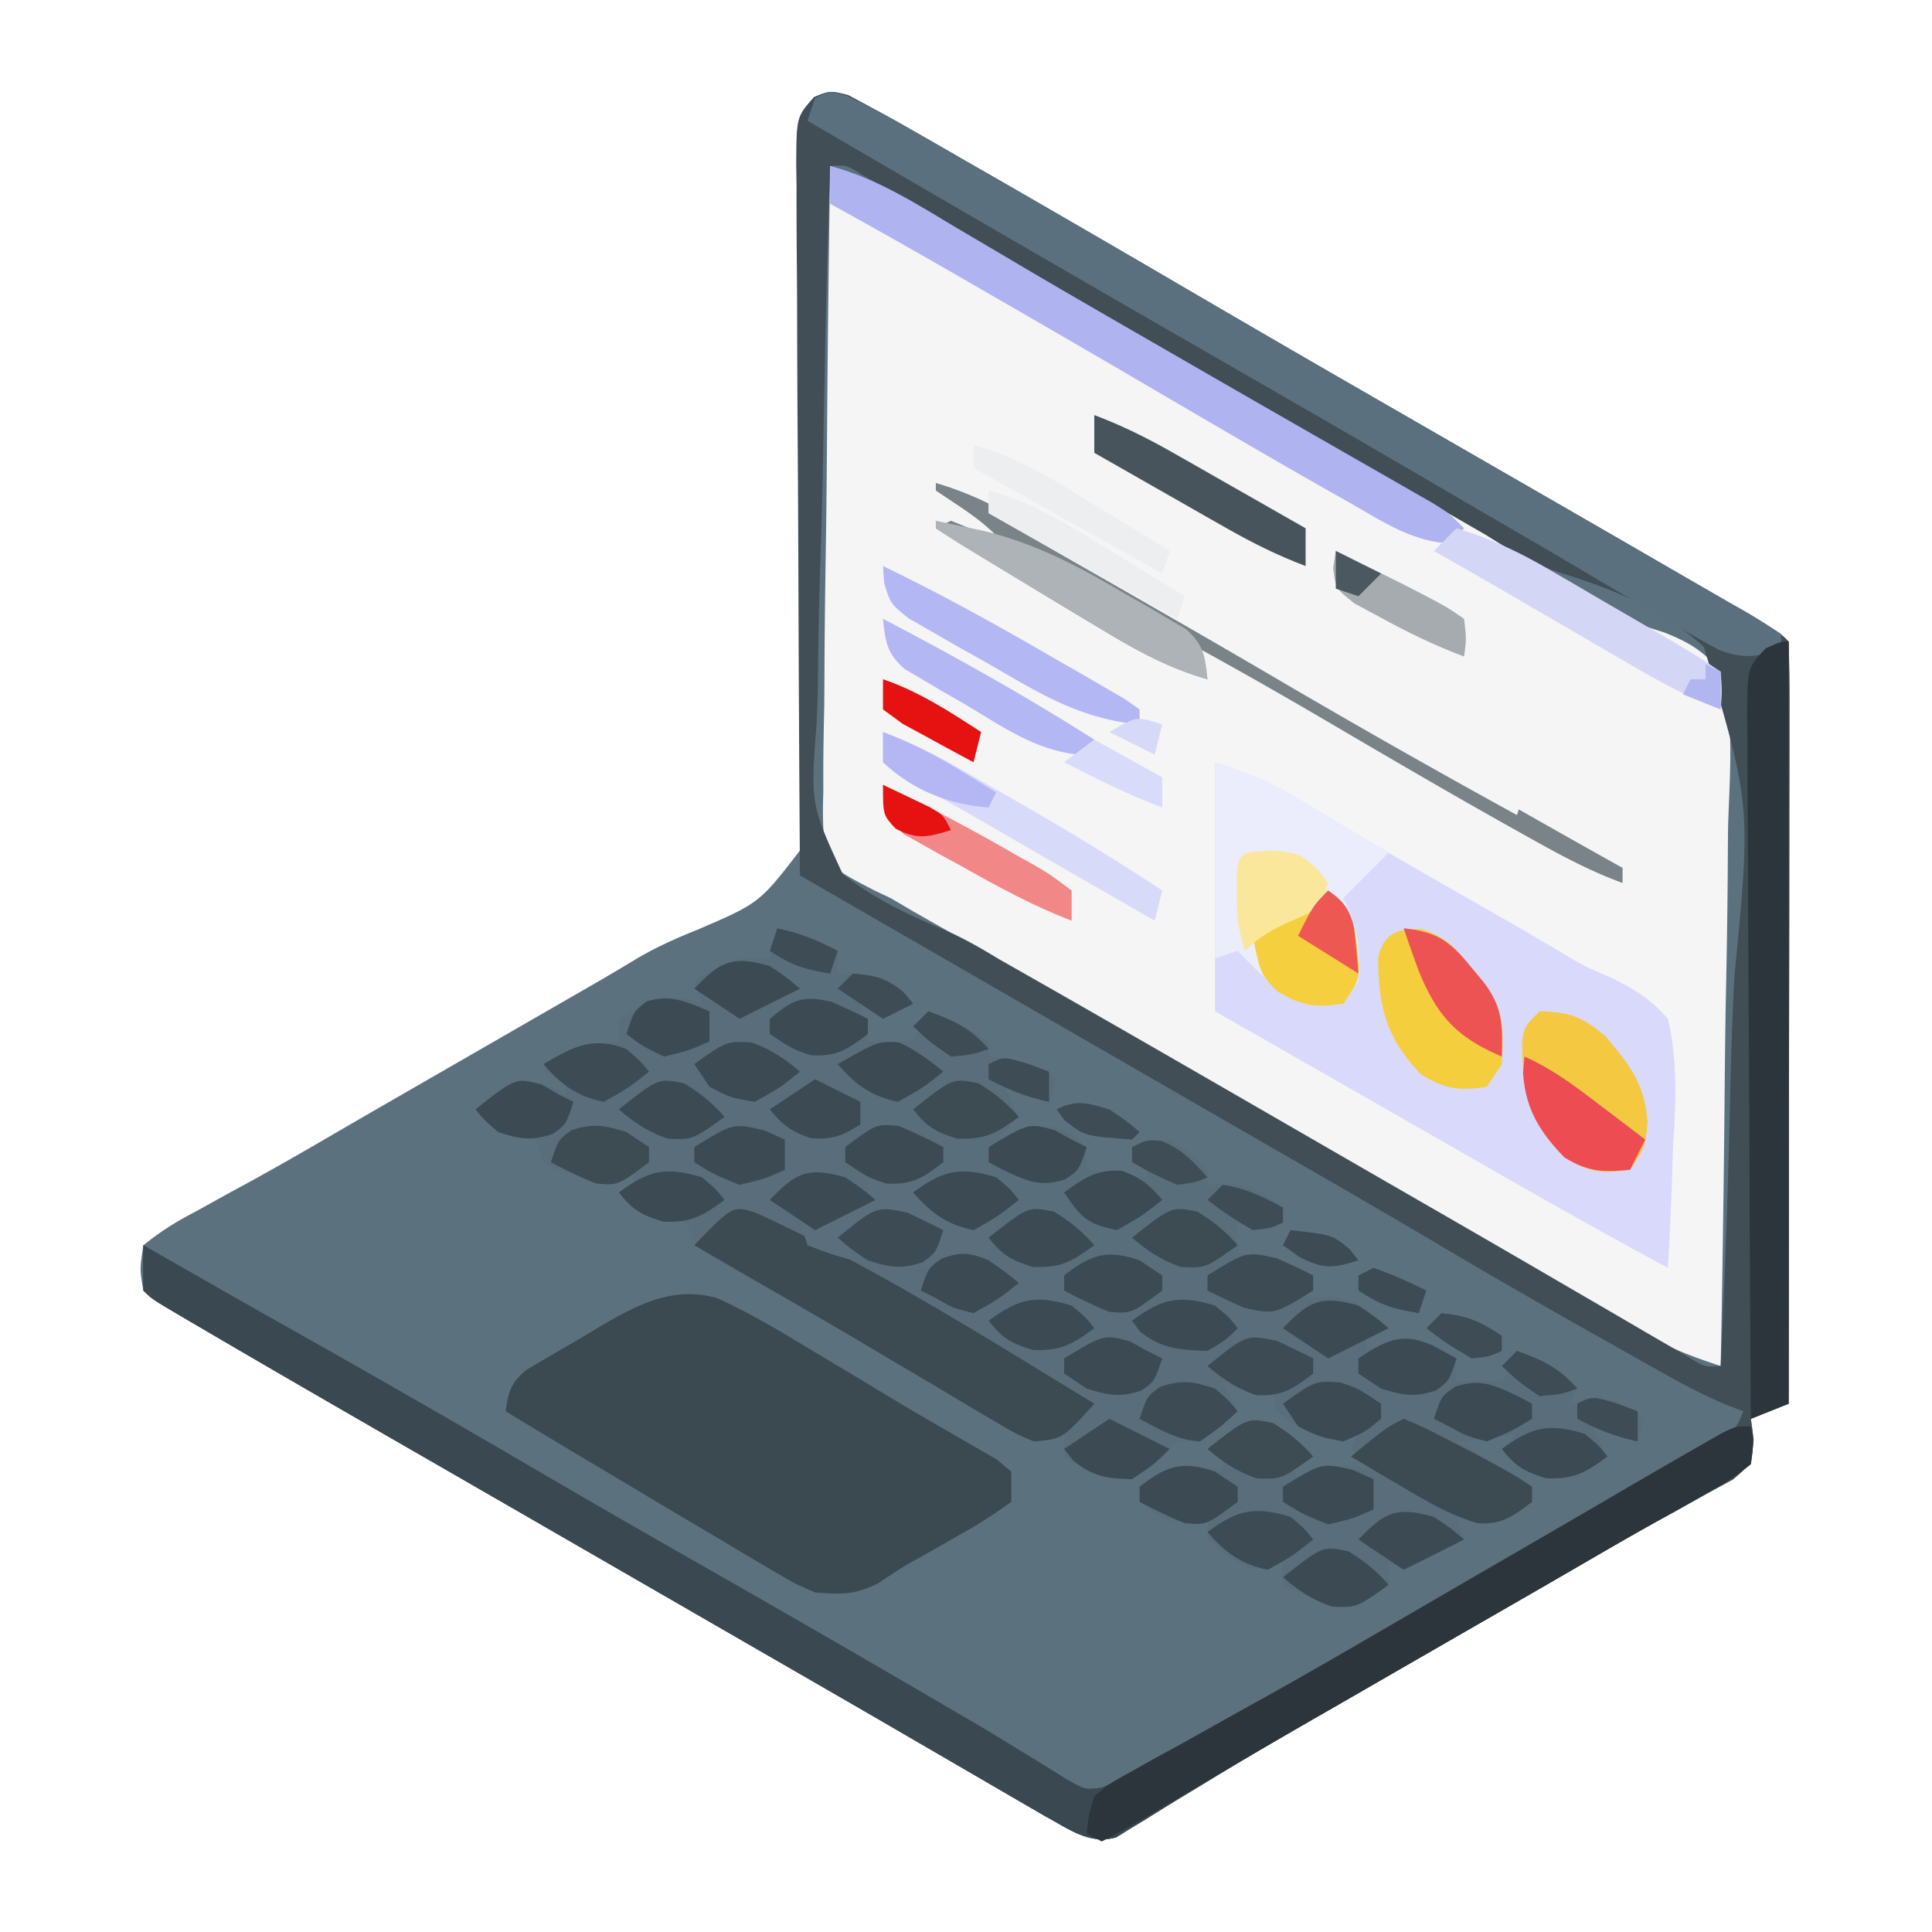 <svg xmlns="http://www.w3.org/2000/svg" width="256" height="256"><path d="M112.39 12.612c2.816 1.497 5.613 3.003 8.38 4.591l3.404 1.95 3.638 2.097 3.787 2.174c8.844 5.08 17.66 10.207 26.463 15.357a4019.43 4019.43 0 0 0 21.813 12.656l3.254 1.876 13.275 7.647c22.495 12.955 22.495 12.955 32.658 18.915l2.13 1.245c4.688 2.76 4.688 2.76 5.808 3.88.095 3.136.126 6.25.114 9.385v2.986c0 3.273-.009 6.547-.016 9.82l-.005 6.79c-.003 5.969-.013 11.938-.024 17.907-.01 6.086-.015 12.172-.02 18.258-.01 11.952-.028 23.903-.049 35.854l-5 2 .367 2.754C232 194 232 194 229.633 196.027l-3.508 1.91-4.16 2.333-2.376 1.299c-3.908 2.16-7.762 4.413-11.624 6.655a2979.556 2979.556 0 0 1-10.05 5.8 11619.08 11619.08 0 0 0-17.05 9.821c-2.185 1.26-4.37 2.518-6.558 3.772-5.032 2.89-10.037 5.81-14.987 8.84l-2.643 1.597a290.482 290.482 0 0 0-4.806 2.974l-2.14 1.288-1.832 1.14c-3.56 1.02-6.345-1.159-9.44-2.822l-2.72-1.583-3.1-1.797-3.327-1.942a7638.599 7638.599 0 0 1-10.724-6.228c-5.52-3.209-11.055-6.395-16.588-9.584l-6.5-3.75-3.25-1.875-9.75-5.625-3.252-1.876-6.478-3.738c-5.528-3.19-11.056-6.377-16.586-9.562-9.764-5.624-19.527-11.249-29.247-16.949l-2.129-1.245C20.12 172.12 20.12 172.12 19 171c-.492-2.785-.492-2.785 0-6 2.317-1.856 4.275-3.088 6.875-4.438 1.572-.869 3.144-1.738 4.715-2.609l2.624-1.424c5.127-2.814 10.166-5.78 15.223-8.717l6.711-3.867 3.417-1.967 6.87-3.956c3.376-1.944 6.752-3.89 10.127-5.835l3.02-1.737c1.959-1.129 3.906-2.28 5.838-3.454 2.554-1.497 5.119-2.65 7.866-3.748 8.319-3.569 8.319-3.569 13.668-10.491 1.492-6.753 1.041-13.64.784-20.503-.02-2.22-.03-4.441-.034-6.662-.029-5.823-.155-11.64-.306-17.46-.223-9.338-.284-18.679-.368-28.019a776.823 776.823 0 0 0-.2-9.783l-.106-5.968-.096-2.754c-.078-6.096-.078-6.096 2.24-8.731C110 12 110 12 112.389 12.612z" fill="#5C717E"></path><path d="M110 22c3.932 1.272 7.367 2.617 10.922 4.73l2.816 1.66 3.012 1.797 6.492 3.829 3.382 1.998c5.397 3.175 10.824 6.3 16.251 9.423a266432.326 266432.326 0 0 1 9.843 5.672c6.5 3.745 12.998 7.496 19.496 11.246a16948.154 16948.154 0 0 0 20.368 11.739c2.205 1.27 4.411 2.54 6.617 3.808l3.051 1.758 2.64 1.52L218 83l2.55.816c3.345 1.337 5.12 2.405 7.45 5.184 1.922 6.602 1.157 13.921.977 20.71a1459.44 1459.44 0 0 0-.043 6.163 1202.37 1202.37 0 0 1-.247 16.187c-.103 5.51-.148 11.02-.199 16.53A3385.302 3385.302 0 0 1 228 181c-3.932-1.272-7.367-2.617-10.922-4.73l-2.816-1.66-3.012-1.798-6.492-3.828-3.382-1.998c-5.397-3.175-10.824-6.3-16.251-9.423a165543.578 165543.578 0 0 1-9.852-5.676c-3.238-1.867-6.474-3.736-9.71-5.606-9.037-5.22-18.074-10.438-27.141-15.605l-1.916-1.092a6326.488 6326.488 0 0 0-9.17-5.219l-3.344-1.904-2.926-1.663L118 119l-2.017-.953c-5.538-2.867-5.538-2.867-6.709-5.971-.26-2.397-.264-4.679-.182-7.089l-.004-2.721c.006-2.962.068-5.919.13-8.88.016-2.055.027-4.11.035-6.166.03-5.404.11-10.807.198-16.211.082-5.516.118-11.033.158-16.55.086-10.82.223-21.64.391-32.459z" fill="#F5F5F6"></path><path d="M103 123c2.929.628 5.361 1.586 8 3v3l3.313.313c3.543.66 4.62.89 6.687 3.687l-4 2-3-2 1 5h6l2-4c2.972 1.125 5.334 2.223 8 4v2l2.813.375C137 141 137 141 140 143l-1 3c-2.169-.506-4-1-6-2l2 4-3 3 3.188-1.188c3.812-.812 3.812-.812 6.75.375L144 152v3l8 1v-2h-2v-2c2.188-.75 2.188-.75 5-1 2.813 1.813 2.813 1.813 5 4v2l2.188-.188c3.374.225 5.118 1.187 7.812 3.188v2c-3.75 1.125-3.75 1.125-6 0v4l2.75.375c2.84.546 4.776 1.198 7.25 2.625l-1 3 2.688-.25c4.002.302 5.44 1.547 8.312 4.25l-3 1v2l2.625-1.188c3.375-.812 3.375-.812 6.75.563L193 180v3h6l2-4c3.375 1.186 5.647 2.276 8 5l-1 2 2.188-.688c3.568-.396 4.95.644 7.812 2.688l-1 3c-2.169-.506-4-1-6-2l2 4c-2.93 2.155-4.435 3.023-8.125 2.875-2.876-.875-4.052-1.545-5.875-3.875l2-2-2.875.5C195 191 195 191 193 191l2.188 1.242 2.812 1.633 2.813 1.617L203 197v2c-2.818 2.174-4.22 3.087-7.813 2.688L193 201l1 3c-1.287.697-2.58 1.382-3.875 2.063l-2.18 1.16L186 208l-2-1v3c-2.64 2.113-4.145 3.063-7.563 2.813-2.287-.763-4.332-1.643-6.437-2.813v-3l-1.625.75c-2.375.25-2.375.25-5.625-1.5L160 204v-3l-1.688.688c-3.272.442-4.732-.753-7.312-2.688v-2c3.025-2.402 4.413-3.055 8.313-2.688L162 195v-2l-2-1c2.688-2.125 2.688-2.125 6-4 3.565.746 5.641 2.269 8 5l-3 1 1 2 2.75-1.063c3.128-.902 4.302-1.07 7.25.063l-3-3 1-2-1.563.75c-3.902.4-6.179-1.682-9.437-3.75v-2l-2.375-.438C164 184 164 184 162 183l2 4c-4.625 4-4.625 4-8 4-1.542 1.375-1.542 1.375-3 3-3 2-3 2-6 1.75-3-.75-3-.75-6-2.75v-3l-1.662.675c-3.348.465-4.867-.758-7.748-2.472l-3.225-1.891-3.428-2.062-3.5-2.07c-1.768-1.044-3.537-2.09-5.302-3.14a508.719 508.719 0 0 0-11.041-6.384l-2.66-1.5c-1.633-.92-3.27-1.834-4.909-2.741-5.413-3.08-5.413-3.08-6.525-6.415l-2.813-.313c-3.22-.694-4.213-1.164-6.187-3.687h2v-3l-3 2c-1.875-.25-1.875-.25-4-1l-2.688-.875L72 154l-1-3-2.313-.313c-2.858-.73-3.844-1.457-5.687-3.687 2.625-2.125 2.625-2.125 6-4 3.375.75 3.375.75 6 2v-2l-3-1c3.203-2.834 5.78-3.52 10-4v-3c5.292-3.077 5.292-3.077 8.875-2.688L93 133l-1-3c3.512-2.408 5.727-3.366 10-3l1-4z" fill="#596D7A"></path><path d="M112.39 12.612c2.816 1.497 5.613 3.003 8.38 4.591l3.404 1.95 3.638 2.097 3.787 2.174c8.844 5.08 17.66 10.207 26.463 15.357a4019.43 4019.43 0 0 0 21.813 12.656l3.254 1.876 13.275 7.647c22.495 12.955 22.495 12.955 32.658 18.915l2.13 1.245c4.688 2.76 4.688 2.76 5.808 3.88.095 3.136.126 6.25.114 9.385v2.986c0 3.273-.009 6.547-.016 9.82l-.005 6.79c-.003 5.969-.013 11.938-.024 17.907-.01 6.086-.015 12.172-.02 18.258-.01 11.952-.028 23.903-.049 35.854l-5 2 .367 2.754C232 194 232 194 229.633 196.027l-3.508 1.91-4.16 2.333-2.376 1.299c-3.908 2.16-7.762 4.413-11.624 6.655a2979.556 2979.556 0 0 1-10.05 5.8 11619.08 11619.08 0 0 0-17.05 9.821c-2.185 1.26-4.37 2.518-6.558 3.772-5.032 2.89-10.037 5.81-14.987 8.84l-2.643 1.597a290.482 290.482 0 0 0-4.806 2.974l-2.14 1.288-1.832 1.14c-3.56 1.02-6.345-1.159-9.44-2.822l-2.72-1.583-3.1-1.797-3.327-1.942a7638.599 7638.599 0 0 1-10.724-6.228c-5.52-3.209-11.055-6.395-16.588-9.584l-6.5-3.75-3.25-1.875-9.75-5.625-3.252-1.876-6.478-3.738c-5.528-3.19-11.056-6.377-16.586-9.562-9.764-5.624-19.527-11.249-29.247-16.949l-2.129-1.245C20.12 172.12 20.12 172.12 19 171c-.04-2-.043-4 0-6l2.254 1.293c5.642 3.23 11.287 6.452 16.953 9.64a2168.095 2168.095 0 0 1 32.459 18.624A2340.92 2340.92 0 0 0 94 208a3254.812 3254.812 0 0 1 32.562 18.816l2.665 1.548a315.332 315.332 0 0 1 5.984 3.628c1.065.65 2.13 1.302 3.226 1.973l2.934 1.828c2.454 1.38 2.454 1.38 4.648 1.072 2.505-1.094 4.86-2.33 7.243-3.674l3.113-1.747 3.312-1.882 3.428-1.933a1136.89 1136.89 0 0 0 20.274-11.724c6.569-3.896 13.182-7.715 19.798-11.53l3.395-1.96c4.708-2.715 9.419-5.425 14.16-8.083l2.007-1.128c1.666-.934 3.335-1.86 5.005-2.786 2.363-1.221 2.363-1.221 3.246-3.418l-2.165-.818c-2.864-1.194-5.49-2.57-8.194-4.088l-3.104-1.738-3.287-1.856-3.414-1.92a1069.8 1069.8 0 0 1-20.251-11.69c-6.312-3.743-12.664-7.414-19.023-11.078a3490354133.634 3490354133.634 0 0 1-10.167-5.856c-4.33-2.495-8.66-4.992-12.988-7.49l-9.448-5.451-3.422-1.975-1.765-1.017-8.729-5.037-3.428-1.977L106 116a10531.11 10531.11 0 0 1-.207-39.35c-.021-6.091-.05-12.182-.095-18.272-.043-5.874-.067-11.748-.078-17.623a1069.16 1069.16 0 0 0-.043-6.733 958.998 958.998 0 0 1-.031-9.41l-.044-2.83c.04-6.261.04-6.261 2.377-8.921C110 12 110 12 112.389 12.612zM110 22a1994.017 1994.017 0 0 0-.88 35.468 864.627 864.627 0 0 1-.402 16.471 596.544 596.544 0 0 0-.33 15.911 201.073 201.073 0 0 1-.185 6.055c-.809 10.652-.809 10.652 3.46 19.914 4.089 3.199 8.558 5.365 13.338 7.335 2.581 1.093 4.946 2.467 7.339 3.92 1.532.872 3.064 1.743 4.597 2.613 11.27 6.42 22.502 12.903 33.732 19.39l9.85 5.685 3.248 1.873 6.429 3.706c5.104 2.942 10.205 5.89 15.295 8.856 2.418 1.41 4.839 2.816 7.26 4.222 1.719 1 3.435 2.006 5.151 3.01 1.033.6 2.065 1.2 3.13 1.817l2.767 1.615c2.084 1.292 2.084 1.292 4.201 1.139.558-11.751.984-23.499 1.243-35.26.125-5.464.294-10.919.568-16.377 2.216-22.67 2.216-22.67-4.037-43.639-5.539-5.03-11.813-7.591-18.89-9.786-3.762-1.224-6.668-2.942-10.001-5.06l-5.758-3.316a506474.457 506474.457 0 0 1-9.843-5.67 859918.519 859918.519 0 0 0-22.735-13.114c-5.638-3.253-11.275-6.508-16.912-9.762-3.279-1.892-6.558-3.782-9.838-5.672a2574.972 2574.972 0 0 1-10.469-6.063l-3.828-2.219-3.156-1.84c-2.199-1.376-2.199-1.376-4.344-1.222z" fill="#414E56"></path><path d="M161 101c4.96 1.653 8.864 3.514 13.25 6.188 1.497.897 2.994 1.792 4.492 2.687l2.503 1.496c6.427 3.8 12.921 7.484 19.404 11.186 2.106 1.21 4.2 2.438 6.282 3.686 3.038 1.81 3.038 1.81 6.28 3.176 3.258 1.588 5.406 2.839 7.789 5.581 1.345 5.71 1.046 11.122.688 16.938a710.045 710.045 0 0 0-.15 4.673c-.122 3.801-.31 7.593-.538 11.389-8.195-4.421-16.298-8.993-24.375-13.625l-3.67-2.102-7.39-4.231c-5.269-3.018-10.542-6.03-15.815-9.042l-8.75-5v-33z" fill="#D8D9FB"></path><path d="M95 172c4.428 2.017 8.537 4.468 12.688 7 1.162.695 2.325 1.389 3.49 2.081 2.267 1.353 4.526 2.716 6.783 4.086a347.954 347.954 0 0 0 7.629 4.47l3.535 2.05 2.945 1.7L134 195v4a66.63 66.63 0 0 1-7.188 4.563l-2.04 1.17c-1.32.755-2.646 1.503-3.977 2.24-1.511.865-2.968 1.825-4.408 2.804-3.07 1.572-4.956 1.503-8.387 1.223-2.83-1.234-2.83-1.234-5.746-2.965l-3.268-1.914-3.424-2.059A1604.667 1604.667 0 0 1 82 196c-1.68-1-3.36-2-5.042-2.999A1229.466 1229.466 0 0 1 67 187c.36-2.615.682-3.731 2.73-5.464a461.27 461.27 0 0 1 7.332-4.286l2.53-1.535C84.579 172.83 89.17 170.378 95 172z" fill="#3B4951"></path><path d="m19 165 2.254 1.293c5.642 3.23 11.287 6.452 16.953 9.64a2168.095 2168.095 0 0 1 32.459 18.624A2340.92 2340.92 0 0 0 94 208a3254.812 3254.812 0 0 1 32.563 18.816l2.664 1.548a315.332 315.332 0 0 1 5.984 3.628c1.065.65 2.13 1.302 3.226 1.973l2.934 1.828c2.454 1.38 2.454 1.38 4.648 1.072 2.505-1.094 4.86-2.33 7.243-3.674l3.113-1.747 3.313-1.881 3.427-1.934a1136.89 1136.89 0 0 0 20.274-11.724c9.837-5.834 19.765-11.513 29.679-17.215 2.55-1.47 5.096-2.947 7.639-4.428l1.993-1.156c1.654-.959 3.305-1.92 4.956-2.883C230 189 230 189 232 189c.367 2.258.367 2.258 0 5-1.97 1.606-3.661 2.69-5.875 3.875l-1.989 1.128a572.122 572.122 0 0 1-4.547 2.55c-3.9 2.18-7.76 4.431-11.624 6.673-3.347 1.94-6.698 3.87-10.05 5.797-5.687 3.27-11.37 6.543-17.05 9.822-2.185 1.26-4.37 2.518-6.558 3.772-5.032 2.89-10.037 5.81-14.987 8.84l-2.643 1.597a290.482 290.482 0 0 0-4.806 2.974l-2.14 1.288-1.832 1.14c-3.56 1.02-6.345-1.159-9.44-2.822l-2.72-1.583-3.1-1.797-3.327-1.941-3.486-2.024c-2.413-1.4-4.826-2.802-7.238-4.205-5.52-3.209-11.055-6.395-16.588-9.584l-6.5-3.75-3.25-1.875-9.75-5.625a1190215273.386 1190215273.386 0 0 1-9.73-5.614c-5.528-3.19-11.056-6.377-16.586-9.562-9.764-5.624-19.527-11.249-29.246-16.949l-2.13-1.245C20.12 172.12 20.12 172.12 19 171c-.04-2-.043-4 0-6z" fill="#3A4951"></path><path d="M91.375 132.813 94 134l1 5 2.125-.688c3.752-.407 5.67.824 8.875 2.688-2.346 2.717-4.572 3.945-8 5l-2-1v3h-2v3l2.688-1.188c3.312-.812 3.312-.812 6.187.313L105 152v4l2.688-.75c3.312-.25 3.312-.25 6.187 1.688.701.68 1.403 1.36 2.125 2.062-1.287.697-2.58 1.382-3.875 2.063l-2.18 1.16L108 163l-2-1c2.233 2.433 4.483 3.993 7.36 5.602l2.612 1.473 2.778 1.55c1.895 1.069 3.79 2.14 5.684 3.21l2.843 1.61c5.971 3.41 11.848 6.981 17.723 10.555-4.21 4.661-4.21 4.661-8 5-2.54-1.089-2.54-1.089-5.41-2.797l-3.225-1.891-3.428-2.062-3.5-2.07c-1.768-1.044-3.537-2.09-5.302-3.14a508.719 508.719 0 0 0-11.041-6.384l-2.66-1.5c-1.633-.92-3.27-1.834-4.909-2.741-5.413-3.08-5.413-3.08-6.525-6.415l-2.813-.313c-3.22-.694-4.213-1.164-6.187-3.687h2v-3l-3 2c-1.875-.25-1.875-.25-4-1l-2.688-.875L72 154l-1-3-2.313-.313c-2.858-.73-3.844-1.457-5.687-3.687 2.625-2.125 2.625-2.125 6-4 3.375.75 3.375.75 6 2v-2l-3-1c3.203-2.834 5.78-3.52 10-4v-3c5.17-3.2 5.17-3.2 9.375-2.188z" fill="#596D7B"></path><path d="M123 134c2.972 1.125 5.334 2.223 8 4v2l2.813.375C137 141 137 141 140 143l-1 3c-2.169-.506-4-1-6-2l2 4-3 3 3.188-1.188c3.812-.812 3.812-.812 6.75.375L144 152v3l8 1v-2h-2v-2c2.188-.75 2.188-.75 5-1 2.813 1.813 2.813 1.813 5 4v2l2.188-.188c3.374.225 5.118 1.187 7.812 3.188v2c-3.75 1.125-3.75 1.125-6 0l-.25 1.875C163 166 163 166 161.375 167.313c-3.321.96-6.021.332-9.375-.313l2 4c-4.399 3.055-4.399 3.055-7.063 2.813A68.975 68.975 0 0 1 141 171c0-2 0-2 2-4l-3.188.688c-4.222.346-5.593-.037-8.812-2.688l-1-3h-4c-2.75-1.5-2.75-1.5-5-3l2-5h2v-2c-4.074-2.037-6.59-2.026-11-1l-.375-2.188c-.615-2.77-1.51-5.209-2.625-7.812 3.73-2.034 5.67-3 10-3l2-4z" fill="#596E7B"></path><path d="M112.264 12.737c2.933 1.354 5.705 2.858 8.506 4.466l3.404 1.95 3.638 2.097 3.787 2.174c8.844 5.08 17.66 10.207 26.463 15.357a4019.43 4019.43 0 0 0 21.813 12.656l3.254 1.876 13.275 7.647c6.556 3.776 13.11 7.557 19.658 11.345a2328.26 2328.26 0 0 0 8.348 4.789l4.715 2.718 2.155 1.22c1.607.934 3.17 1.943 4.72 2.968v2c-3.064 1.104-5.217 1.315-8.265.09-2.754-1.475-5.433-3.04-8.11-4.653l-3.061-1.787c-2.131-1.247-4.258-2.5-6.38-3.76-3.03-1.799-6.071-3.577-9.118-5.347a4127.041 4127.041 0 0 1-11.906-6.945 3469.594 3469.594 0 0 0-19.035-11.036l-3.268-1.884L157 45a8734.914 8734.914 0 0 1-50-29l1-3c2-1 2-1 4.264-.263z" fill="#5B707E"></path><path d="M237 85v101l-5 2c-.093-12.987-.164-25.973-.207-38.96-.021-6.03-.05-12.06-.095-18.09-.043-5.815-.067-11.631-.078-17.447-.007-2.222-.021-4.444-.043-6.666-.029-3.106-.033-6.21-.031-9.317l-.044-2.8c.04-6.233.04-6.233 2.464-8.815C236 85 236 85 237 85z" fill="#2B353B"></path><path d="M232 189c.367 2.258.367 2.258 0 5-1.97 1.606-3.661 2.69-5.875 3.875l-1.989 1.128a572.122 572.122 0 0 1-4.547 2.55c-3.9 2.18-7.76 4.431-11.624 6.673-3.347 1.94-6.698 3.87-10.05 5.797-5.687 3.27-11.37 6.544-17.05 9.822-2.184 1.26-4.367 2.518-6.552 3.775-5.049 2.907-10.087 5.83-15.098 8.802l-2.684 1.583c-1.645.972-3.286 1.95-4.923 2.935-1.835 1.081-3.717 2.08-5.608 3.06l-2-1c.196-2.297.196-2.297 1-5 2.088-1.707 2.088-1.707 4.871-3.242l3.14-1.768 3.427-1.865c1.18-.658 2.358-1.318 3.536-1.98 2.451-1.375 4.906-2.743 7.364-4.104 5.636-3.13 11.209-6.372 16.787-9.603l6.441-3.715A4167.96 4167.96 0 0 0 213 198.654c4.34-2.54 8.687-5.068 13.06-7.552l2.161-1.232C230 189 230 189 232 189z" fill="#2C353B"></path><path d="M161 101c4.071 1.357 6.806 2.283 10.305 4.383l2.265 1.347 2.305 1.395 2.375 1.418c1.92 1.147 3.836 2.3 5.75 3.457l-6 6 1 2.125c1.111 3.195 1.292 5.514 1 8.875l-2 3c-3.803.592-5.473.355-8.688-1.813C165.52 127.6 165.52 127.6 164 126l-3 1v-26z" fill="#EBECFC"></path><path d="M110 22c6.182 1.628 11.31 4.942 16.75 8.188l6.492 3.828 3.382 1.998c5.397 3.175 10.824 6.3 16.251 9.423l3.216 1.855c5.132 2.96 10.267 5.915 15.409 8.858l7.253 4.16c1.715.984 3.432 1.964 5.149 2.944l3.13 1.797 2.767 1.583C192 68 192 68 194 70l-2 2c-4.827-.256-8.718-2.843-12.813-5.188l-2.363-1.333c-8.521-4.829-16.97-9.787-25.422-14.737a3827.33 3827.33 0 0 0-20.34-11.804c-1.07-.62-2.142-1.238-3.246-1.876C121.907 33.653 115.977 30.288 110 27v-5z" fill="#AFB3F0"></path><path d="M100.273 160.754C115.751 167.828 130.484 177.156 145 186c-4.21 4.661-4.21 4.661-8 5-2.54-1.089-2.54-1.089-5.41-2.797l-3.225-1.892-3.428-2.061c-1.165-.689-2.33-1.376-3.497-2.063a1749.97 1749.97 0 0 1-7.053-4.178c-4.814-2.856-9.662-5.652-14.512-8.446A8693.69 8693.69 0 0 1 92 165c5.12-5.292 5.12-5.292 8.273-4.246z" fill="#3C4A52"></path><path d="M124 64c4.863 1.41 8.955 3.57 13.25 6.188 1.516.907 3.033 1.813 4.55 2.718l2.511 1.5c5.016 2.973 10.073 5.873 15.126 8.781a286019.184 286019.184 0 0 1 10.124 5.831c3.444 1.985 6.885 3.973 10.326 5.962C191.552 101.724 203.23 108.44 215 115v2c-4.531-1.654-8.619-3.897-12.813-6.25l-2.325-1.298c-7.873-4.416-15.666-8.97-23.45-13.54C170.65 92.528 164.86 89.211 159 86l1 4c-5.214-1.485-9.463-3.845-14.063-6.625l-2.236-1.333A1292.034 1292.034 0 0 1 124 70l2-1c2.36.936 4.696 1.933 7 3-1.92-2.134-3.766-3.51-6.188-5.125L124 65v-1z" fill="#798388"></path><path d="M204 134c3.924.087 5.657.713 8.688 3.25 3.278 3.898 5.179 6.203 5.625 11.375C218 152 218 152 216 155c-3.691.574-5.475.317-8.688-1.625-4.663-4.79-5.646-8.947-5.613-15.422C202 136 202 136 204 134z" fill="#F4C941"></path><path d="M188.453 123.129c3.08 1.053 4.251 2.306 6.297 4.808l1.797 2.153c2.79 3.668 2.694 6.332 2.453 10.91l-2 3c-3.691.574-5.475.317-8.688-1.625-4.648-4.774-5.645-8.969-5.71-15.422.68-3.337 2.671-3.991 5.851-3.824z" fill="#F5CE3E"></path><path d="M103 123c2.929.628 5.361 1.586 8 3v3l3.313.313c3.543.66 4.62.89 6.687 3.687l-4 2-3-2 1 4c-2.652 1.894-4.252 3.018-7.563 2.938-2.908-1.12-4.252-2.753-6.437-4.938l-2.5-.5c-3.203-.64-4.394-2.082-6.5-4.5 3.512-2.408 5.727-3.366 10-3l1-4z" fill="#596E7B"></path><path d="M123 134c2.972 1.125 5.334 2.223 8 4v2l2.813.375C137 141 137 141 140 143l-1 3c-2.169-.506-4-1-6-2l2 4c-2.93 2.155-4.435 3.023-8.125 2.875-2.876-.875-4.052-1.545-5.875-3.875l2-3-2.625 1.25c-3.375.75-3.375.75-6.75-1.125L111 142c2.468-2.183 3.804-2.972 7.125-3.438L121 138c1.436-1.952 1.436-1.952 2-4z" fill="#596D7A"></path><path d="M131 65c6.182 1.628 11.311 4.942 16.75 8.188l6.45 3.804c1.113.659 2.228 1.317 3.376 1.995 5.64 3.315 11.314 6.567 16.987 9.826C183.768 94.11 192.928 99.475 202 105l-1 3a1286.964 1286.964 0 0 1-32.355-18.372c-8.351-4.889-16.74-9.708-25.145-14.503l-1.905-1.087C138.064 72.024 134.532 70.01 131 68v-3z" fill="#F5F5F6"></path><path d="M193 70c4.425 1.332 8.179 3.082 12.168 5.406l3.455 2.004 3.565 2.09c1.2.697 2.399 1.394 3.6 2.09 8.638 5.028 8.638 5.028 12.212 7.41.188 2.625.188 2.625 0 5-3.882-1.443-7.352-3.255-10.93-5.336l-3.41-1.977-3.535-2.062-3.512-2.04a7716.338 7716.338 0 0 1-6.678-3.88A1250.4 1250.4 0 0 0 190 73l3-3z" fill="#D4D6F6"></path><path d="M186 188c2.645 1.11 2.645 1.11 5.813 2.75l3.144 1.61c5.767 3.109 5.767 3.109 8.043 4.64v2c-2.468 1.904-4.044 3.07-7.219 2.836-3.707-1.114-6.781-2.923-10.094-4.899l-1.955-1.142A835.913 835.913 0 0 1 179 193c4.75-3.875 4.75-3.875 7-5z" fill="#3C4A52"></path><path d="M117 97a67.778 67.778 0 0 1 9.695 4.574l2.656 1.515 2.774 1.599 2.835 1.625c6.462 3.726 12.827 7.555 19.04 11.687l-1 4a18788.979 18788.979 0 0 1-14.137-8.139c-2.871-1.651-5.738-3.308-8.6-4.975a323.424 323.424 0 0 0-6.346-3.576l-2.769-1.552-2.44-1.332L117 101v-4z" fill="#D8DAFA"></path><path d="M176 118c3.08 3.08 3.418 3.492 3.813 7.5l.269 2.344C180 130 180 130 178 133c-3.768.586-5.526.284-8.813-1.688C167 129 167 129 166 124l10-6z" fill="#F5CF3E"></path><path d="M124 69c1.376.287 2.75.58 4.125.875l2.32.492c7.014 1.738 12.686 4.781 18.868 8.445 1.377.783 1.377.783 2.783 1.58l2.642 1.565 2.408 1.406c2.348 2.073 2.545 3.58 2.854 6.637-5.214-1.485-9.464-3.845-14.063-6.625l-2.236-1.336C141.464 80.7 139.231 79.35 137 78l-2.055-1.234C126.931 71.952 126.931 71.952 124 70v-1z" fill="#ADB3B6"></path><path d="M145 55c3.709 1.394 7.078 3.078 10.52 5.04l3.095 1.757 3.197 1.828 3.256 1.852c2.646 1.505 5.29 3.012 7.932 4.523v5c-3.709-1.394-7.078-3.078-10.52-5.04l-3.095-1.757-3.197-1.828-3.256-1.852c-2.646-1.505-5.29-3.012-7.932-4.523v-5z" fill="#47545B"></path><path d="M117 75c7.739 3.733 15.199 7.87 22.625 12.188l3.332 1.904 3.145 1.826 2.854 1.65L151 94v2c-7.3-.705-12.33-3.565-18.582-7.21a352.157 352.157 0 0 0-5.43-3.067l-3.449-1.989-3.15-1.805C118 80 118 80 117.154 77.267L117 75z" fill="#B3B7F4"></path><path d="M202 140c3.801 1.68 6.97 4.115 10.25 6.625l1.68 1.273A1461.76 1461.76 0 0 1 218 151l-2 4c-3.63.338-5.527.286-8.688-1.625-3.31-3.4-5.187-6.462-5.5-11.25L202 140z" fill="#EC4C52"></path><path d="M117 82c9.578 4.981 18.88 10.217 28 16l-2 2c-5.799-.539-10.358-3.832-15.25-6.75l-2.797-1.594c-1.315-.78-1.315-.78-2.656-1.578l-2.427-1.425c-2.358-2.084-2.562-3.58-2.87-6.653z" fill="#B3B7F4"></path><path d="m121 155 2 1-1 3c3.553 2.564 3.553 2.564 7.813 2.688L132 161l-1 6-9 1c0-2 0-2 1.5-3.625L125 163c-5.565-2.02-5.565-2.02-11-.625L112 164l1 3c-2.938-.813-2.938-.813-6-2l-1-3 2.25-.313c2.947-.736 4.534-1.635 6.75-3.687v-2c1.207.03 1.207.03 2.438.063 2.496.233 2.496.233 3.562-1.063z" fill="#5A6E7C"></path><path d="M117 104c6.199 2.902 12.2 6.142 18.125 9.563l2.047 1.138c1.898 1.115 1.898 1.115 4.828 3.299v4c-5.195-1.992-9.913-4.582-14.75-7.313l-2.652-1.435-2.52-1.428-2.3-1.278c-2.31-2.009-2.463-3.564-2.778-6.546z" fill="#F28787"></path><path d="M168.313 112.688C172 113 172 113 174.438 115l1.562 2c-1 3-1 3-2.777 4.098l-2.16.965c-2.572 1.162-4.04 1.914-6.063 3.937-.947-2.842-1.135-4.676-1.125-7.625l-.008-2.414c.228-3.369.97-2.946 4.446-3.273z" fill="#FAE79C"></path><path d="M186 123c4.31.483 6.024 1.602 8.75 4.938l1.797 2.152c2.597 3.414 2.545 5.666 2.453 9.91-5.924-2.528-8.542-5.313-11-11.313a193.466 193.466 0 0 1-2-5.687z" fill="#EC5352"></path><path d="M177 73c1.897.935 3.793 1.873 5.688 2.813l3.199 1.582c5.71 2.945 5.71 2.945 8.113 4.605.313 2.688.313 2.688 0 5-3.948-1.487-7.617-3.277-11.313-5.313l-3.238-1.738C177 78 177 78 176.645 75.27L177 73z" fill="#A5ABAF"></path><path d="M131 65c6.089 1.598 11.066 4.861 16.375 8.125l2.809 1.707c2.275 1.384 4.547 2.773 6.816 4.168l-1 3-25-14v-3zM129 59c6.089 1.598 11.066 4.861 16.375 8.125l2.809 1.707c2.275 1.384 4.547 2.773 6.816 4.168l-1 3-25-14v-3z" fill="#EDEEEF"></path><path d="M169.25 177.688c1.59.758 3.175 1.524 4.75 2.312v2c-2.638 2.035-4.19 3.04-7.563 2.875-2.59-.93-4.35-2.097-6.437-3.875 5.16-4.178 5.16-4.178 9.25-3.313zM169.25 166.75c1.595.725 3.183 1.466 4.75 2.25v2c-5.16 3.194-5.16 3.194-9.25 2.25A141.996 141.996 0 0 1 160 171v-2c5.16-3.194 5.16-3.194 9.25-2.25zM120.25 160.688c1.59.758 3.175 1.524 4.75 2.312-1 3-1 3-2.75 4.25-2.88.96-4.375.684-7.25-.25-2.313-1.563-2.313-1.563-4-3 5.16-4.178 5.16-4.178 9.25-3.313zM171 201c1.875 1.563 1.875 1.563 3 3-2.688 2.125-2.688 2.125-6 4-3.565-.746-5.641-2.269-8-5 3.997-2.94 6.223-3.454 11-2z" fill="#3D4B54"></path><path d="M168.688 188.563c2.116 1.315 3.689 2.558 5.312 4.437-4.251 3.037-4.251 3.037-7.563 2.875-2.59-.93-4.35-2.097-6.437-3.875 5.256-4.156 5.256-4.156 8.688-3.438z" fill="#3D4B53"></path><path d="M161 184c1.813 1.563 1.813 1.563 3 3-2.25 2.063-2.25 2.063-5 4-2.992-.181-5.376-1.594-8-3 1-3 1-3 2.75-4.25 2.867-.956 4.398-.7 7.25.25z" fill="#3D4B54"></path><path d="M158.688 160.563c2.116 1.315 3.689 2.558 5.312 4.437-4.251 3.037-4.251 3.037-7.563 2.875-2.59-.93-4.35-2.097-6.437-3.875 5.256-4.156 5.256-4.156 8.688-3.438zM83 150l3 2v2c-4.108 3.081-4.108 3.081-7.063 2.813A68.975 68.975 0 0 1 73 154c1-3 1-3 2.75-4.25 2.843-.948 4.407-.625 7.25.25zM129.688 143.563c2.116 1.315 3.689 2.558 5.312 4.437-2.93 2.155-4.435 3.023-8.125 2.875-2.876-.875-4.052-1.545-5.875-3.875 5.256-4.156 5.256-4.156 8.688-3.438z" fill="#3D4B53"></path><path d="M83 139c1.813 1.563 1.813 1.563 3 3-2.688 2.125-2.688 2.125-6 4-3.565-.746-5.641-2.269-8-5 4.048-2.354 6.478-3.711 11-2z" fill="#3D4B54"></path><path d="M178.688 205.563c2.116 1.315 3.689 2.558 5.312 4.437-4.251 3.037-4.251 3.037-7.563 2.875-2.59-.93-4.35-2.097-6.437-3.875 5.256-4.156 5.256-4.156 8.688-3.438zM190 201c2.313 1.563 2.313 1.563 4 3l-8 4-6-4c3.468-3.626 5.046-4.415 10-3zM179.375 194.813 182 196v4c-2.625 1.188-2.625 1.188-6 2-3.375-1.375-3.375-1.375-6-3v-2c5.17-3.2 5.17-3.2 9.375-2.188zM161 195l3 2v2c-4.108 3.081-4.108 3.081-7.063 2.813A68.975 68.975 0 0 1 151 199v-2c3.61-2.785 5.656-3.486 10-2zM210 190c1.875 1.563 1.875 1.563 3 3-2.93 2.155-4.435 3.023-8.125 2.875-2.876-.875-4.052-1.545-5.875-3.875 3.997-2.94 6.223-3.454 11-2zM201.25 185.063 203 186v2c-2.688 1.625-2.688 1.625-6 3-2.75-.75-2.75-.75-5-2l-2-1c1-3 1-3 2.813-4.25 3.384-1.16 5.296-.17 8.437 1.313zM177.625 183.188C180 184 180 184 183 186v2c-2.125 1.75-2.125 1.75-5 3-3.188-.625-3.188-.625-6-2l-2-3c4.273-3.052 4.273-3.052 7.625-2.813zM189.875 178.313 193 180c-1 3-1 3-2.75 4.25-2.843.948-4.407.625-7.25-.25l-3-2v-2c3.729-2.456 5.767-3.495 9.875-1.688zM149.75 177.75 152 179l2 1c-1 3-1 3-2.75 4.25-2.843.948-4.407.625-7.25-.25l-3-2v-2c5.284-3.195 5.284-3.195 8.75-2.25zM180 173c2.313 1.563 2.313 1.563 4 3l-8 4-6-4c3.468-3.626 5.046-4.415 10-3zM151 167l3 2v2c-4.108 3.081-4.108 3.081-7.063 2.813A68.975 68.975 0 0 1 141 171v-2c3.61-2.785 5.656-3.486 10-2zM139.688 160.563c2.116 1.315 3.689 2.558 5.312 4.437-2.93 2.155-4.435 3.023-8.125 2.875-2.876-.875-4.052-1.545-5.875-3.875 5.256-4.156 5.256-4.156 8.688-3.438zM132 156c1.875 1.563 1.875 1.563 3 3-2.688 2.125-2.688 2.125-6 4-3.565-.746-5.641-2.269-8-5 3.997-2.94 6.223-3.454 11-2zM139.75 149.75 142 151l2 1c-1 3-1 3-2.813 4.25-3.384 1.16-5.296.17-8.437-1.313L131 154v-2c5.284-3.195 5.284-3.195 8.75-2.25zM119.063 149.188A68.975 68.975 0 0 1 125 152v2c-2.686 2.072-4.192 3.058-7.625 2.813C115 156 115 156 112 154v-2c4.108-3.081 4.108-3.081 7.063-2.813zM101.375 149.813 104 151v4c-2.625 1.188-2.625 1.188-6 2-3.375-1.375-3.375-1.375-6-3v-2c5.17-3.2 5.17-3.2 9.375-2.188zM90.688 143.563c2.116 1.315 3.689 2.558 5.312 4.437-4.251 3.037-4.251 3.037-7.563 2.875-2.59-.93-4.35-2.097-6.437-3.875 5.256-4.156 5.256-4.156 8.688-3.438zM119.125 138.125c2.212 1.032 3.992 2.329 5.875 3.875-2.688 2.125-2.688 2.125-6 4-3.565-.746-5.641-2.269-8-5 5.348-3.038 5.348-3.038 8.125-2.875zM99.563 138.125c2.59.93 4.35 2.097 6.437 3.875-2.625 2.125-2.625 2.125-6 4-3.25-.563-3.25-.563-6-2l-2-3c4.251-3.037 4.251-3.037 7.563-2.875zM110.188 132.75c1.618.72 3.228 1.458 4.812 2.25v2c-2.686 2.072-4.192 3.058-7.625 2.813C105 139 105 139 102 137v-2c3.072-2.53 4.24-3.179 8.188-2.25zM147 188l8 4c-2.125 2.063-2.125 2.063-5 4-3.415-.068-5.238-.365-7.875-2.563L141 192l6-4zM142 173c1.875 1.563 1.875 1.563 3 3-2.93 2.155-4.435 3.023-8.125 2.875-2.876-.875-4.052-1.545-5.875-3.875 3.997-2.94 6.223-3.454 11-2zM131 167c2.25 1.563 2.25 1.563 4 3-2.688 2.125-2.688 2.125-6 4-2.75-.688-2.75-.688-5-2l-2-1c1-3 1-3 2.813-4.25 2.63-.902 3.629-.79 6.187.25zM148.625 155.125c2.5.921 3.694 1.84 5.375 3.875-2.688 2.125-2.688 2.125-6 4-3.908-.8-4.759-1.638-7-5 2.703-1.93 4.25-3.036 7.625-2.875zM112 156c2.313 1.563 2.313 1.563 4 3l-8 4-6-4c3.468-3.626 5.046-4.415 10-3zM71.75 143.688 74 145l2 1c-1 3-1 3-2.75 4.25-2.867.956-4.398.7-7.25-.25-1.813-1.563-1.813-1.563-3-3 5.285-4.179 5.285-4.179 8.75-3.313zM102 128c2.313 1.563 2.313 1.563 4 3l-8 4-6-4c3.468-3.626 5.046-4.415 10-3z" fill="#3C4B53"></path><path d="M161 173c1.875 1.563 1.875 1.563 3 3-1.563 1.563-1.563 1.563-4 3-3.644-.128-6.057-.24-8.938-2.563L150 175c3.997-2.94 6.223-3.454 11-2zM93 156c1.875 1.563 1.875 1.563 3 3-2.93 2.155-4.435 3.023-8.125 2.875C84.999 161 83.823 160.33 82 158c3.997-2.94 6.223-3.454 11-2zM108 143l6 3v3c-2.41 1.518-3.683 2.023-6.563 1.813-2.586-.863-3.72-1.735-5.437-3.813l6-4zM94 134v4c-2.688 1.188-2.688 1.188-6 2-2.875-1.375-2.875-1.375-5-3 1-3 1-3 2.688-4.313 3.255-.967 5.24.056 8.312 1.313z" fill="#3C4A53"></path><path d="M117 97c3.699 1.373 6.951 3.064 10.313 5.125l2.675 1.633L132 105l-1 2c-5.33-.4-10.086-2.315-14-6v-4z" fill="#B4B7F4"></path><path d="M117 90c4.776 1.642 8.794 4.265 13 7l-1 4a416.569 416.569 0 0 1-6-3.25l-3.375-1.828L117 94v-4z" fill="#E61111"></path><path d="M176 118c2.034 1.415 2.904 2.55 3.422 4.98.24 2.002.413 4.011.578 6.02l-8-5c2-4 2-4 4-6z" fill="#ED5852"></path><path d="m145 98 9 5v4c-4.498-1.687-8.729-3.817-13-6l4-3z" fill="#D9DBFA"></path><path d="M153.875 151.188c2.73 1.044 4.185 2.664 6.125 4.812-1.625.688-1.625.688-4 1-3.25-1.438-3.25-1.438-6-3v-2c2-1 2-1 3.875-.813z" fill="#3F4E56"></path><path d="M191 174c3.442.353 5.069 1.046 8 3v2c-1.625.75-1.625.75-4 1-3.25-1.938-3.25-1.938-6-4l2-2z" fill="#3E4C55"></path><path d="M162 157c2.963.395 5.383 1.598 8 3v2c-1.625.75-1.625.75-4 1-3.25-1.938-3.25-1.938-6-4l2-2zM123 134c3.375 1.186 5.647 2.276 8 5-2.188.75-2.188.75-5 1-2.813-1.938-2.813-1.938-5-4l2-2z" fill="#3E4D55"></path><path d="M214.125 185.938c.949.35 1.898.7 2.875 1.062v4c-2.929-.628-5.361-1.586-8-3v-2c2-1 2-1 5.125-.063zM201 179c3.375 1.186 5.647 2.276 8 5-2.188.75-2.188.75-5 1-2.813-1.938-2.813-1.938-5-4l2-2z" fill="#3D4C55"></path><path d="M147 147c2.313 1.563 2.313 1.563 4 3l-1 1c-6.343-.47-6.343-.47-8.938-2.563L140 147c2.743-1.371 4.085-.833 7 0z" fill="#3E4C55"></path><path d="M136.125 140.938c.949.35 1.898.7 2.875 1.062v4c-2.929-.628-5.361-1.586-8-3v-2c2-1 2-1 5.125-.063zM113 129c2.957.227 4.55.612 6.813 2.563L121 133l-4 2-6-4 2-2z" fill="#3D4C55"></path><path d="M103 123c2.929.628 5.361 1.586 8 3l-1 3c-3.375-.547-5.082-1.055-8-3l1-3z" fill="#3E4C55"></path><path d="M117 104c1.316.618 2.628 1.244 3.938 1.875l2.214 1.055C125 108 125 108 126 110c-3.048.931-4.42 1.298-7.313-.188C117 108 117 108 117 104z" fill="#E61212"></path><path d="M182 168c2.432.851 4.697 1.848 7 3l-1 3c-3.375-.547-5.082-1.055-8-3v-2l2-1z" fill="#3D4C54"></path><path d="M171 163c5.538.615 5.538.615 7.875 2.563L180 167c-3.384 1.064-4.58 1.214-7.813-.438L170 165l1-2z" fill="#3D4B54"></path><path d="m177 73 6 3-3 3-3-1v-5z" fill="#4C5860"></path><path d="m154 96-1 4-6-3c3.625-2.125 3.625-2.125 7-1z" fill="#D7D9F9"></path><path d="m226 88 2 1v5l-5-2 1-2h2v-2z" fill="#B2B6F0"></path></svg>